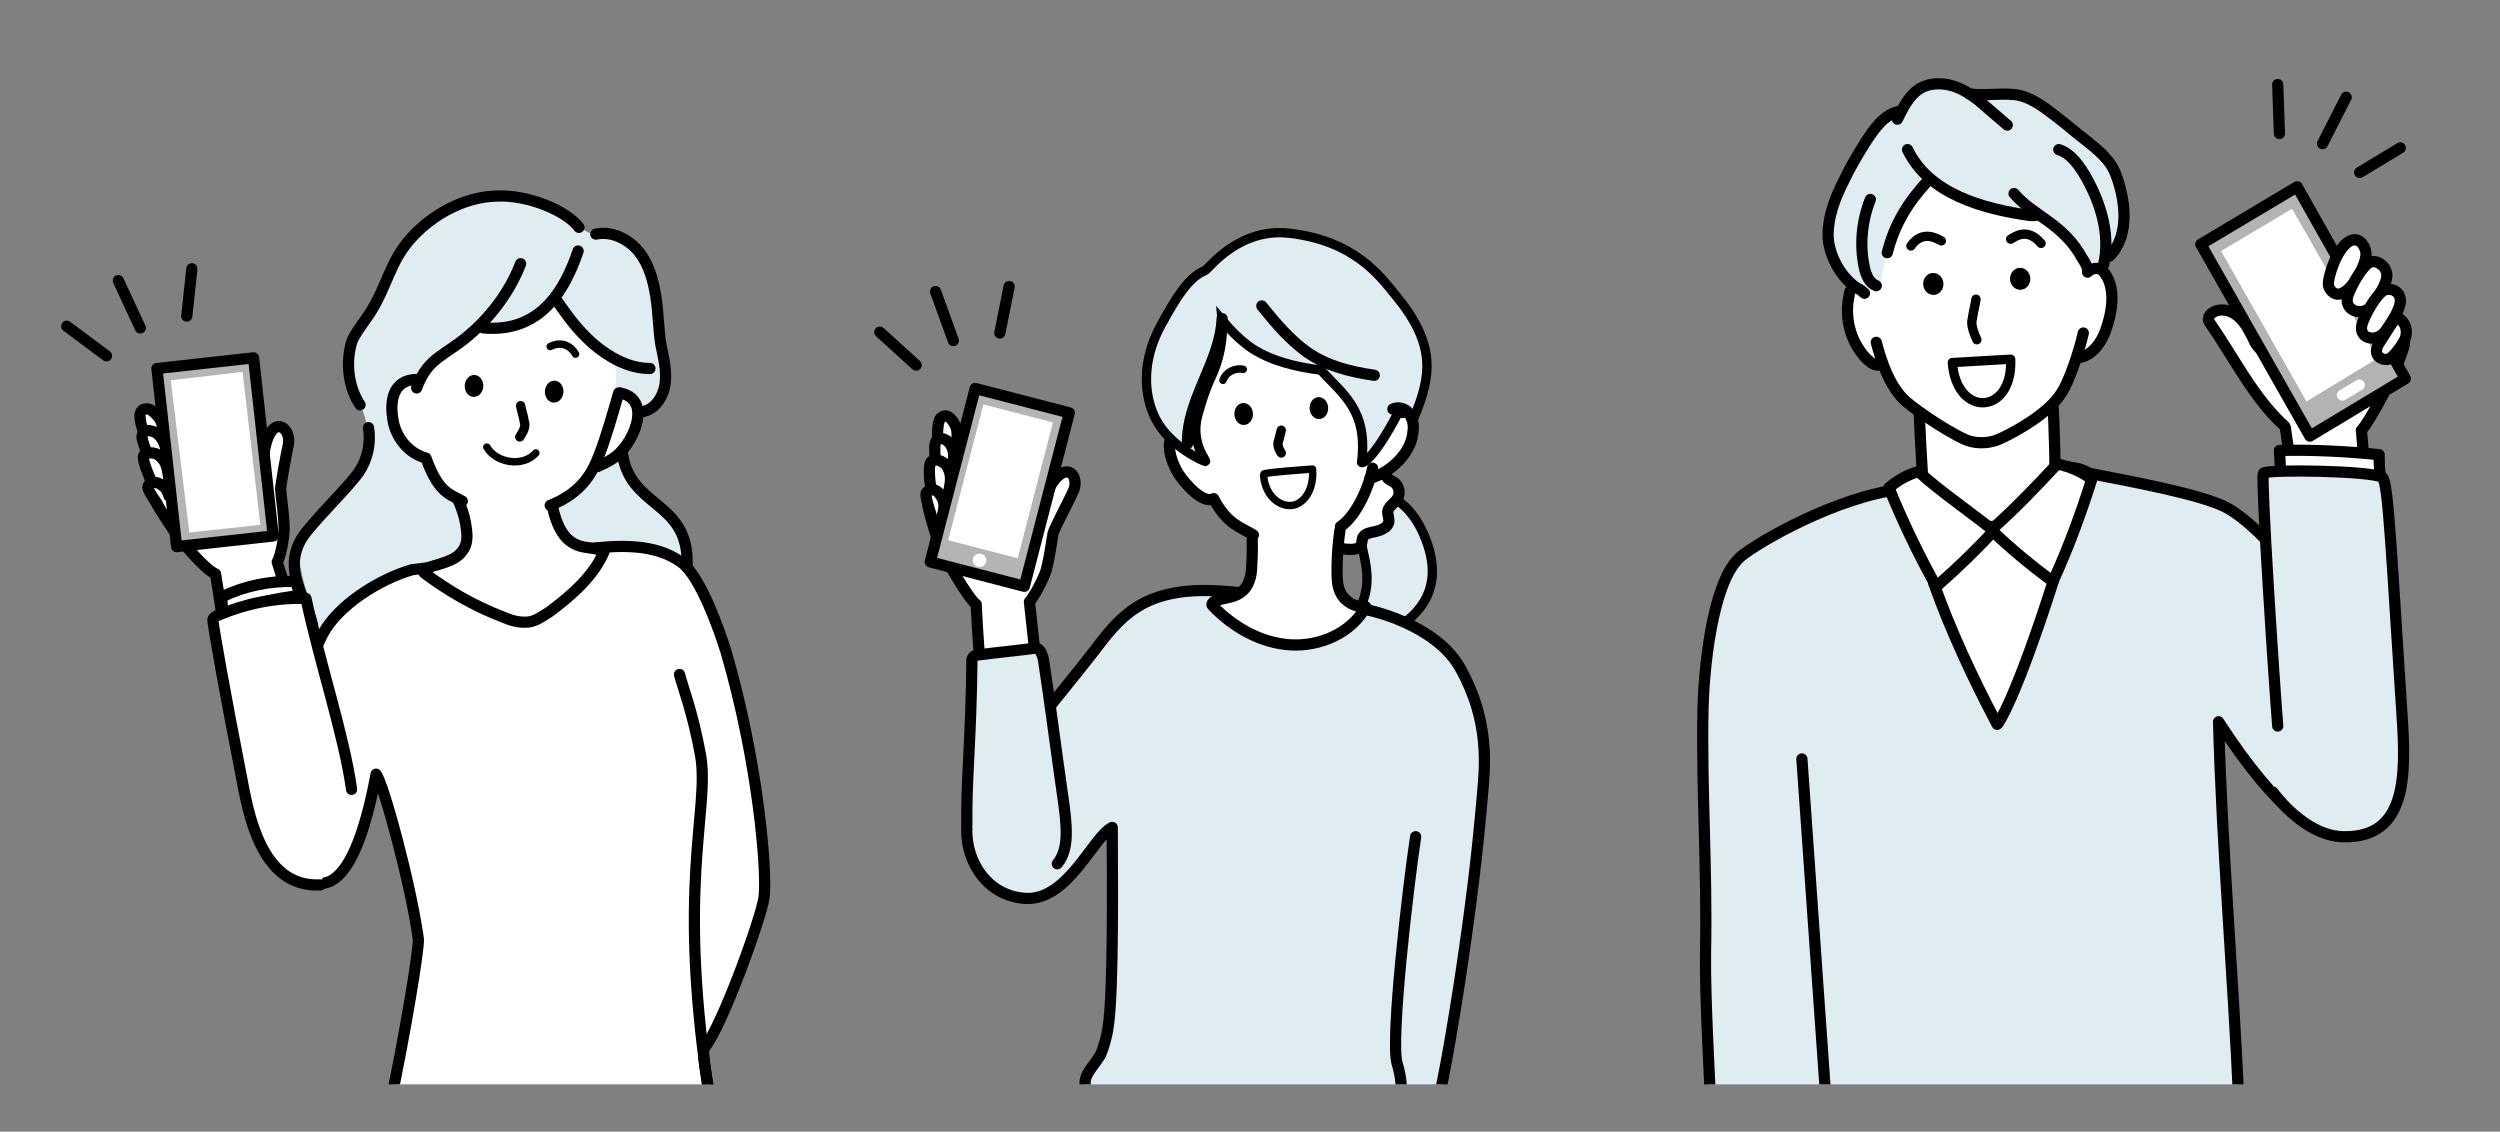 <?xml version="1.0" encoding="utf-8"?>
<!-- Generator: Adobe Illustrator 24.3.0, SVG Export Plug-In . SVG Version: 6.00 Build 0)  -->
<svg version="1.1" id="レイヤー_1" xmlns="http://www.w3.org/2000/svg" xmlns:xlink="http://www.w3.org/1999/xlink" x="0px"
	 y="0px" viewBox="0 0 295.8 133.9" style="enable-background:new 0 0 295.8 133.9;" xml:space="preserve">
<rect x="0" y="0" width="295.8" height="133.9" fill="#808080" stroke="none"/>
<style type="text/css">
	.st0{clip-path:url(#SVGID_2_);}
	.st1{fill:none;stroke:#000000;stroke-width:1.325;stroke-linecap:round;stroke-linejoin:round;stroke-miterlimit:10;}
	.st2{fill:#FFFFFF;stroke:#000000;stroke-width:1.325;stroke-linecap:round;stroke-linejoin:round;stroke-miterlimit:10;}
	.st3{fill:#DFECF2;stroke:#000000;stroke-width:1.104;stroke-miterlimit:10;}
	.st4{fill:#DFECF2;stroke:#000000;stroke-width:1.325;stroke-linecap:round;stroke-linejoin:round;stroke-miterlimit:10;}
	.st5{fill:#FFFFFF;}
	.st6{fill:none;stroke:#000000;stroke-width:0.883;stroke-linecap:round;stroke-linejoin:round;stroke-miterlimit:10;}
	.st7{fill:none;stroke:#000000;stroke-width:1.104;stroke-linecap:round;stroke-linejoin:round;stroke-miterlimit:10;}
	.st8{fill:none;stroke:#000000;stroke-width:0.876;stroke-linecap:round;stroke-linejoin:round;stroke-miterlimit:10;}
	.st9{display:none;}
	
		.st10{display:inline;fill:#FFFFFF;stroke:#000000;stroke-width:1.325;stroke-linecap:round;stroke-linejoin:round;stroke-miterlimit:10;}
	.st11{fill:#FFFFFF;stroke:#000000;stroke-width:1.325;stroke-linecap:round;stroke-linejoin:round;stroke-miterlimit:10;}
	.st12{fill:#B4B4B4;}
	.st13{fill:none;stroke:#000000;stroke-width:1.325;stroke-linecap:round;stroke-linejoin:round;stroke-miterlimit:10;}
	.st14{fill:#DFECF2;}
	
		.st15{display:none;fill:#FFFFFF;stroke:#000000;stroke-width:1.325;stroke-linecap:round;stroke-linejoin:round;stroke-miterlimit:10;}
	.st16{fill:#B3B3B3;}
</style>
<g>
	<defs>
		<rect id="SVGID_1_" x="-13.4" y="-6.5" width="325.4" height="134.8"/>
	</defs>
	<clipPath id="SVGID_2_">
		<use xlink:href="#SVGID_1_"  style="overflow:visible;"/>
	</clipPath>
	<g class="st0">
		<path class="st1" d="M147.2,100.1c-0.8,0-1.7-0.1-2.3-0.5c-0.4-0.2-0.7-0.5-1.1-0.6c-0.7-0.1-1.3,0.5-1.5,1.1s0,1.3,0.1,2
			c0.5,2.4,0.2,4.9-0.7,7.2c-0.1,0.2-0.2,0.4-0.1,0.7c0,0.1,0.1,0.3,0.2,0.4c1.1,1.5,3.5,1.9,5,0.9c1.6,0.7,3.1,1.5,4.8,1.9
			c1.3,0.3,3.1,0.5,4.3,0.5c0.8,0,7.2,0,9.2-1.8"/>
		<path class="st1" d="M158.3,103.2c-0.7-1.6-2-2.9-3.6-3.7c-0.1-0.1-0.3-0.1-0.4-0.1c-0.1,0-0.3,0.1-0.4,0.1"/>
		<path class="st2" d="M132.6,100.4c1.3,1.6,7.2,7.1,9.5,8c1.2-1.8,3-5.9,1.5-8.3"/>
		<path class="st3" d="M160.7,62.2c0.4,4.3,3.7,8.3-4,14.7c1.8,0,16-2.1,12.1-12.8c-0.5-1.4-1.2-2.7-2.2-3.8s-2.4-1.8-3.8-2
			c0,1,0,0.7-0.4,1.6C162,60.8,162,61.2,160.7,62.2z"/>
		<path class="st2" d="M157.1,61.8c-0.5,0.2-0.2,1.2,0.4,1.4c0.2,0.1,0.5,0.1,0.6,0.3c0.1,0.1,0,0.3,0,0.5c0,0.4,0.3,0.7,0.7,0.9
			c0.4,0.1,0.7,0.1,1.1,0.1c0.4,0,0.9-0.1,1.1-0.4c0.2-0.3,0.1-0.8,0.3-1.1c0.3-0.4,0.9-0.5,1.4-0.6c0.4-0.1,0.8-0.2,1.2-0.5
			s0.5-0.7,0.4-1.1c0-0.2-0.1-0.4-0.1-0.6c-0.1-0.7,0.8-1.1,1.2-1.8c0.3-0.6,0.1-1.4-0.4-1.8c-0.3-0.2-0.6-0.3-0.8-0.5
			c-0.3-0.4-0.2-1-0.5-1.4c-0.4-0.6-1.3-0.6-1.9-0.2c-0.6,0.4-1,1-1.2,1.7C159.7,59.2,159.5,61,157.1,61.8z"/>
		<g>
			<path class="st4" d="M169.6,131.8c0.4-0.1,1.5-5.3,3.1-15.6c1.4-9.3,2.1-15.2,2.7-22.1c0.3-3.4,0.9-8.7-2.6-15
				c-2.8-5.1-10.6-7.1-12.7-7.2c-5.3-0.3-11.1-1.8-16.4-2c-8.7-0.4-11.4,3.4-14.3,7.2c-4.2,5.4-7.7,9.2-11.2,15
				c-0.7,1.1-3,2.6-3.4,3.8c-1.4,3.8,0.8,10,6.5,10.4c5.1,0.3,8-7.3,10.3-8.4c0,4.3,0.2,19.5-0.5,23.7c-0.1,0.8-0.5,2.3-0.8,3
				c-0.6,1.3-2.1,2.4-1.9,3.8c0.1,1.1,1.3,2.2,0.8,3.2"/>
			<path class="st1" d="M167.5,99c-0.9,5.9-3,24-2.2,26.8c1.1,3.7,0.1,4.9-0.5,5.5"/>
		</g>
		<path class="st2" d="M158.8,61.2c-0.4,2.1-0.6,4.2-0.6,6.3c0,0.9,0,1.8,0.4,2.6c0.5,1.1,1.8,1.8,3,1.7c-1.7,3.1-5.4,4.7-8.9,4.5
			c-3.5-0.2-6.8-2.1-9.2-4.6c-0.1-0.1-0.1-0.1-0.1-0.2c0-0.1,0.1-0.2,0.2-0.3c1-0.5,2.3-0.4,3.2-1.1c1-0.7,1.3-2,1.3-3.2
			c0.1-1.2,0.1-3.1,0-4.3C151.8,62.5,158.8,56.4,158.8,61.2z"/>
		<path class="st5" d="M154.7,43.3c2.4,0.6,5.1,2.7,6.3,4.9c0.7,1.3,5.8-2.4,6.2,2.5c0.2,1.6-2.5,5.2-4.9,5.7
			c-0.5,0.1-0.7,3.2-2.5,4.6c-0.4,0.3-2.3,1.6-5.1,4.5c-0.4-0.2-2.7-0.2-3.1-0.4c-2.6-1.2-6.5-3.1-8.1-6c-1.1,0.4-4.2-0.7-5.1-6.1
			c-0.1-0.5,2-0.6,2-1.1c0.2-2.2,0.8-4.5,1.6-6.6c1.4-2.1,2.2-4.4,2.3-6.9c0.9,0.6,1.8,1.2,2.7,1.8c2.3,1.5,4.8,3.1,7.5,3.4
			C154.8,43.5,155.1,43.4,154.7,43.3z"/>
		<path class="st6" d="M144.7,45c0.4-1.1,1.6-1.5,2.4-1.3"/>
		<path class="st7" d="M151.6,50.9c-0.1,0.4-0.2,0.8-0.3,1.2c0,0.1-0.1,0.2-0.1,0.4c0,0.4,0.2,0.8,0.4,1.1"/>
		<path class="st8" d="M155.3,55.5c0,0-5.8,0.4-5.8,0.6c0.1,2.4,1.8,3.9,3.4,3.7C154.3,59.6,155.5,57.9,155.3,55.5z"/>
		<ellipse transform="matrix(0.999 -3.655666e-02 3.655666e-02 0.999 -1.66 5.739)" cx="156.1" cy="48.3" rx="1.1" ry="1.3"/>
		<ellipse transform="matrix(0.999 -3.655666e-02 3.655666e-02 0.999 -1.695 5.414)" cx="147.2" cy="49" rx="1.1" ry="1.3"/>
		<path class="st1" d="M158.6,62.3c2-1.3,3.5-5.1,3.8-6.9"/>
		<path class="st1" d="M148.3,63.3c-1.4-0.9-3.1-1.2-4.7-4.3c-1.3,0.7-3.5-1.9-4.2-3c-1.3-2.2-1.6-4.8,0.4-5.1"/>
		<path class="st3" d="M144.6,37.9c1,1.2,2.2,2.4,3.5,3.3c2.3,1.5,5.1,2.2,8.2,2.6c2.5,2.8,5.6,4.7,4.8,10.9c0,0.2,1.3-0.1,4.3-5.8
			c1,0.1,1.3-0.3,2,0.3c1.9-4.7,2.6-8.4-2.3-14.3c-1.8-2.2-4.8-6.4-12.5-7.3c-6-0.7-9.5,4.1-10,4.4c-2,0.8-3.5,3.3-5.3,6.6
			c-2.2,4.1-2,8.1-0.6,10.9c1.7,3.4,5.8,5.1,5.9,5.1c0.4,0.1-1.8-2-0.9-5.4c0.5-1.8,0.9-3.1,1.7-4.8
			C144.2,42.7,144.8,40.1,144.6,37.9z"/>
		<path class="st1" d="M164.8,48.4c0.6-0.3,1.5-0.1,1.9,0.5s0.6,1.3,0.5,2c-0.1,2.6-2.6,5-5.1,5.7"/>
		<path class="st1" d="M149.3,36.2c1.6,2,3.3,4,5.4,5.5c2.3,1.6,5.1,2.3,7.9,2.7"/>
		<path class="st1" d="M144.6,37.7c-0.2,5.1-4.2,9.6-4.1,14.8"/>
		<g class="st9">
			<path class="st10" d="M123.7,57.5c-0.3,1.2-1.6,4.3-2.1,5.1c-0.6,1-1.6,2.6-2.5,3.6c-0.2,38.6-0.9,9.2-1.8,26.2
				c-0.3,6.5-5,8.2-7.3,2.9c-2-4.7,2.3-22.1,3.2-28.9c0.3-2.6,0.6-4.1,1.1-6.5c0.6-2.9,1.1-5.8,1.5-8.7c0.1-0.4,0.4-0.8,0.8-1
				c0.4-0.2,0.8-0.3,1.2-0.4c0.9-0.2,1.8-0.4,2.6,0.1c0.4,0.2,1,0.1,1.5,0.1c0.7,0,1.3,0.4,1.9,0.8c0.7,0.4,1.4,0.9,1.8,1.7
				c0.2,0.4,0.7,0.6,1,0.9c0.6,0.7,0.3,1.7-0.1,2.5c-0.5,0.9-1.1,1.8-2.1,2C124,57.7,123.7,57.6,123.7,57.5
				C123.6,57.3,123.9,56.3,123.7,57.5z"/>
			<path class="st10" d="M123.7,57.1c0.3-0.7,0.5-1.5,0.7-2.2"/>
			<path class="st10" d="M120.5,49.8c-0.7,0.5-1.3,1.1-2,1.7c0,0,0,0,0,0.1c0,0,0.1,0,0,0"/>
			<path class="st10" d="M123.2,50.4c-0.8,0.5-1.5,1.2-2.2,1.9"/>
			<path class="st10" d="M124.7,51.6c-0.7,0.4-1.4,0.9-2,1.4"/>
		</g>
		<g>
			<g>
				<path class="st11" d="M124.9,94.9c-0.8-7.6-1.7-10.1-3.1-23.7c0.4-0.4,1.2-1.8,1.8-3.2c0.5-1.2,0.9-4.5,1-4.9
					c0.1-0.5,2.2-4.5,2.3-4.8c1.1-2-1-4.5-3.2,0.3c-0.2,0.4-13.9,0.7-13.9,0.7c-0.4-0.2,1.2,4.9,1.3,5.1c0.1,0.6,3.4,6.4,4.4,7.1
					c0.3,6.6,1.1,13.6,1.3,20.2c0.1,2.5-2.2,4.9,3,4.8C124.9,96.3,125.2,97.5,124.9,94.9z"/>
			</g>
			<path class="st11" d="M111.4,54.3c-0.3-1.3-0.6-2.6-0.4-3.9c0-0.3,0.1-0.5,0.2-0.8c0.1-0.2,0.4-0.4,0.7-0.4
				c0.4,0.1,0.8,0.4,1.2,1.3c0.3,0.8,0.2,2.6-0.8,3.4C112,54,111.6,54.2,111.4,54.3z"/>
			<path class="st11" d="M110.9,56.3c-0.2-1.1-0.3-2.3-0.3-3.4c0-0.3,0.1-0.7,0.3-0.9c0.3-0.2,0.7-0.1,0.9,0c0.6,0.3,0.9,0.9,1,1.5
				c0.1,0.6,0,1.3-0.3,1.9c-0.1,0.3-0.3,0.6-0.6,0.8S111.2,56.4,110.9,56.3z"/>
			<path class="st11" d="M110.1,57.5c-0.1-0.8-0.3-2.5,0.1-2.9c0.1-0.1,0.4-0.2,0.6-0.2c0.8,0.2,1.2,0.5,1.5,1.3
				c0.3,0.7,0.1,1.9,0,2.6c0,0.2-0.1,1.1-0.3,1c-0.5,0-1.2-1-1.5-1.3C110.2,57.8,110.2,57.6,110.1,57.5z"/>
			<path class="st11" d="M111.6,65.2c-0.7-1.6-1.3-3.6-1.5-4.5c-0.1-0.3-0.7-2.1-0.5-2.4c0.2-0.3,0.7-0.4,1-0.3
				c0.4,0.1,0.6,0.5,0.8,0.8c0.3,0.5,0.3,0.9,0.3,1.3"/>
		</g>
		
			<rect x="112.5" y="47.1" transform="matrix(0.968 0.251 -0.251 0.968 18.31 -27.866)" class="st12" width="11.5" height="21.2"/>
		
			<rect x="112.5" y="47.1" transform="matrix(0.968 0.251 -0.251 0.968 18.31 -27.866)" class="st13" width="11.5" height="21.2"/>
		
			<rect x="114.1" y="48.7" transform="matrix(0.968 0.251 -0.251 0.968 18.132 -27.929)" class="st5" width="8.5" height="16.6"/>
		<circle class="st5" cx="115.9" cy="66.3" r="0.8"/>
		<path class="st4" d="M114.4,97.6c-0.1-5,0.5-10,0.6-19.5c0-0.3,0.3-0.6,0.7-0.6c2.2-0.3,4.5-0.5,6.7-0.8c0.7-0.1,1,0.9,1.1,1.6
			c0.7,4.5,1.5,10.8,2.2,15.6c0.6,4,0.8,6.6-0.6,8.3"/>
	</g>
	<g class="st0">
		<line class="st13" x1="104.1" y1="39.3" x2="108.4" y2="43.2"/>
		<path class="st13" d="M110.7,34.5l2.1,5.8L110.7,34.5z"/>
		<line class="st13" x1="119.4" y1="33.9" x2="118.3" y2="39.4"/>
	</g>
	<g class="st0">
		<path class="st14" d="M78.5,42.5c-0.2-1.8-0.3-3.6-0.5-5.4c-0.2-2.5-0.7-5.2-2.4-7c-3.6-3.8-4.6-1.2-6.9-3.2
			c-3.6-3.1-13.4-6.9-21.1,2.3l-5.3,9.9c-0.5,0.9-1.3,2.9-1.4,4c-0.3,2.9,2.1,3.1,2.9,9.3c0,0.2-0.6,2.9-3.5,5.5
			c-1.8,1.6-4.5,4.5-5,6.9c-0.3,1.5,2.3,10.4,2.6,10.2c3.3-2.1,6.4-6.8,10.2-7.7c1.4-0.3,2.9-0.5,4.3-1c1.4-0.6,2.6-1.7,2.8-3.1
			c0.2-1.3-0.5-2.4-1.2-3.4c0-0.1,0-0.2,0.1-0.3c0.1-0.4-2.3-4.2-2.7-4.6c-1.1-1.2-1.2-3.1-1-4.7c0.1-1.7,0.3-3.4-0.6-4.9
			c0,0,0,0,0-0.1c0,0.1,0.1,0.3-0.1,0.2c-2.4-1.4,6.8-5.3,7.3-6.2c1,0.6,5.1-0.2,8.5-3.9c2,2.7,3.7,4.3,5.8,6.7
			c1.1,1.2,1.2,4.1,1.2,5.7c1.2,0.1,3.1,0.2,3.3,1.5C78.5,48.7,78.8,45.3,78.5,42.5z"/>
		<path class="st14" d="M71.6,50.3c-2.3,3.1-6.9,7.3-6.2,10.5c2.8,12,15.8,6.7,15.8,4.8c-0.1-2.7-2.3-4.3-4.7-6.9
			C74.5,56.7,72.8,53.5,71.6,50.3z"/>
		<path class="st2" d="M46.1,131c1.9-9,3.5-18.8,3.4-19.9c-0.9-6.5-4.1-18.3-5-19.5c-2.8,15.1-6.8,12.9-7.8,12.7
			c-4-1-2.3-22.2,1.5-29.3c1.8-3.4,6.7-6.5,10.6-7.6c6.7-0.8,13.5-1.6,20.2-2.4c4-0.5,8.5-0.8,11.7,1.6c2.2,1.7,4.4,7.9,5.2,10.5
			c3.8,13,4.9,26.1,4.5,29.1c-0.3,2.3-4.9,15.1-7,17.7c-0.6,0.8,0.9,6.1,0.6,7.1"/>
		<path class="st2" d="M80.4,79.8c0.4,1.6,1.5,4.2,2.5,9.6c1.1,6.6-3,15.3,1.2,41.4"/>
		<path class="st2" d="M53.1,57.2c1.1,1.7,1.9,3.5,2.1,5.5c0.1,0.8,0.1,1.8-0.5,2.5c-0.9,1.3-2.9,1.5-4.4,2.1
			c-0.1,0.1-0.3,0.1-0.2,0.3c0,0.1,0.1,0.1,0.1,0.2c2.8,2.1,5.9,3.9,9.3,5.2c0.9,0.4,1.9,0.7,3,0.6c0.9-0.1,1.7-0.7,2.5-1.2
			c2.7-2,5.3-4.3,6.5-7.2c-1-0.4-2.2-0.3-3.2-0.7c-1.8-0.7-2.5-2.7-2.9-4.4c-0.3-1.5-0.7-2.9-1-4.4c-1.3,0.5-2.7,0.6-4.1,0.7
			C58,56.4,55.7,56.6,53.1,57.2z"/>
		<path class="st5" d="M50.7,54.3c1.3,6,9.3,6.9,10.1,6.7c3.8-0.9,7.1-1.9,9.1-4.9c3.1-0.9,5.9-4.3,6.2-7c0.1-1.2-1.5-3.3-3.4-2.4
			c0.2-1.6,0.4-3.2-0.3-4.2c-0.7-1-4.2-4.6-6.8-7.4c-0.2-0.2-5.3,5.3-8.6,3.2c-0.2-0.1-5.6,2.9-7.8,6.6c-0.2,0.4-4.5,0.5-2.3,5.4
			C49,55.5,50.6,53.8,50.7,54.3z"/>
		<path class="st1" d="M43.6,50.6c0.3,1.8-0.1,3.7-1.1,5.2c-1.2,1.8-5.7,6.1-6.8,7.9c-2.9,4.8,2.4,8.8,1.2,12.4
			c-0.4,1.1,1,0-1.1-0.7"/>
		<path class="st1" d="M73.6,53.3c0.7,6.9,7.9,5.8,7.7,13.5"/>
		<path class="st1" d="M65.1,59.8c4-1.6,5.1-4.2,5.8-6c0.8-2,1.7-5.2,2.3-7.3"/>
		<path class="st1" d="M68.4,29.7c-1.5,4.4-4.3,9.7-11.2,9.1"/>
		<path class="st1" d="M61.6,31.2c-1.5,3.9-4.3,7.2-7.3,9.4c-2.5,1.8-3.9,2.3-5,5.3"/>
		<path class="st1" d="M65.9,35.6c1.4,2,2.4,3.4,4.3,5.1c1.9,1.6,4.2,2.9,6.7,2.9"/>
		<path class="st1" d="M73.4,46.5c2.4,0.5,2.5,2.7,1.4,5c-0.9,1.7-1.7,2.7-4.1,3.7"/>
		<path class="st1" d="M70.5,27.7c1.9-0.4,3.9,0.6,5.1,2.1c1.2,1.5,1.7,3.4,2,5.3c0.3,1.9,0.3,3.8,0.6,5.7c0.3,1.5,0.7,3,0.5,4.6
			c-0.2,1.5-1.2,3.1-2.7,3.3"/>
		<path class="st1" d="M68.5,26.9c-1.5-2-6.1-3.9-9.8-3.7c-3.7,0.1-7.4,2.1-9.9,4.8c-2.7,2.9-2.9,5.7-5,9c-0.5,0.8-2,2.7-2.2,3.5
			c-0.7,2.4-0.4,5.3,1,7.4"/>
		<path class="st1" d="M49.2,44.9c-2.7,0.1-3.1,2.5-2.7,4.8c0.3,1.9,1.7,3.9,3.9,4.5c1.5,4.1,2.7,4.2,4.3,5.1"/>
		<path class="st6" d="M68.1,41.9c-0.5-0.9-1.6-1.6-3-0.9"/>
		<path class="st7" d="M61.6,48c0.1,0.6,0.3,1.1,0.4,1.7c0,0.2,0.1,0.3,0.1,0.5c0,0.6-0.3,1-0.6,1.5"/>
		<path class="st6" d="M57.6,52.9c1.1,1.9,4.3,2.4,5.8,0.7"/>
		<ellipse transform="matrix(6.056289e-02 -0.998 0.998 6.056289e-02 7.178 98.891)" cx="56.1" cy="45.6" rx="1.3" ry="1.1"/>
		<ellipse transform="matrix(6.056289e-02 -0.998 0.998 6.056289e-02 15.389 109.002)" cx="65.6" cy="46.3" rx="1.3" ry="1.1"/>
		<path class="st15" d="M85.5,78.4c0-0.6-0.1-1.2-0.1-1.7c-2.9-0.8-5.9-0.8-8.9-0.2c-0.3,0.7-0.3,1.3-0.2,2.1
			C79.4,78.2,82.5,77.9,85.5,78.4z"/>
		<path class="st15" d="M84,107.9c3.7-5.4,2-17,2.2-29.1c-3.4-0.9-7.1-1.1-10.6-0.4c-0.3,0-0.5,0.1-0.7,0.3
			c-0.2,0.2-0.4,10.5-1.3,19.3c-0.4,3.5-1.5,11.5,5.6,12.4C80.4,110.5,82.3,110.3,84,107.9z"/>
		<g>
			<g>
				<path class="st11" d="M32.8,66.5c0.3-0.5,0.7-2.1,0.8-3.6c0.1-1.3-0.4-4.6-0.4-5c0-0.5,0.8-4.9,0.9-5.2c0.5-2.2-2.2-4.1-2.9,1.2
					c-0.1,0.5-13.1,4.6-13.1,4.6c-0.5-0.1,2.5,4.3,2.6,4.5c0.3,0.5,3.6,4.5,4.8,4.9c1.6,9.5,4.2,33.9,10.3,32
					C40.7,98.4,37,79.3,32.8,66.5z"/>
			</g>
			<path class="st11" d="M18.1,53.3c-0.6-1.2-1.3-2.3-1.5-3.6c0-0.3-0.1-0.5,0-0.8s0.3-0.5,0.6-0.5c0.4-0.1,0.8,0.1,1.5,0.9
				c0.6,0.6,0.9,2.5,0.2,3.4C18.6,52.9,18.3,53.1,18.1,53.3z"/>
			<path class="st11" d="M18.2,55.4c-0.5-1-1-2.1-1.3-3.2c-0.1-0.3-0.2-0.7,0.1-1c0.2-0.3,0.6-0.3,0.9-0.2c0.6,0.1,1.1,0.6,1.4,1.2
				c0.3,0.6,0.4,1.2,0.3,1.9c0,0.4-0.1,0.7-0.4,1C19,55.3,18.6,55.4,18.2,55.4z"/>
			<path class="st11" d="M17.8,56.7c-0.3-0.7-1-2.3-0.8-2.8c0.1-0.1,0.4-0.3,0.5-0.3c0.9-0.1,1.3,0.2,1.8,0.8
				c0.5,0.6,0.6,1.7,0.7,2.5c0,0.2,0.2,1,0,1.1c-0.5,0.1-1.4-0.6-1.8-0.9C18,57,17.9,56.8,17.8,56.7z"/>
			<path class="st11" d="M21.4,63.7c-1.1-1.3-2.3-3.1-2.7-3.9c-0.1-0.3-1.3-1.8-1.2-2.2c0.1-0.4,0.5-0.6,0.9-0.5
				c0.4,0,0.7,0.3,1,0.5c0.4,0.4,0.5,0.8,0.6,1.1"/>
		</g>
		
			<rect x="19.7" y="42.9" transform="matrix(0.994 -0.11 0.11 0.994 -5.733 3.128)" class="st12" width="11.5" height="21.2"/>
		
			<rect x="19.7" y="42.9" transform="matrix(0.994 -0.11 0.11 0.994 -5.733 3.128)" class="st13" width="11.5" height="21.2"/>
		<polygon class="st5" points="22.4,63 20.2,45 28.7,44 30.8,62.1 		"/>
		<path class="st2" d="M35.5,70.5c-0.2-0.6-0.3-1.1-0.5-1.7c-3-0.1-6,0.5-8.7,1.8c-0.1,0.8,0,1.3,0.2,2.1
			C29.4,71.7,32.4,70.7,35.5,70.5z"/>
		<path class="st2" d="M41.6,93.4c-0.9-6.4-3.7-14.7-5.4-22.6c-3.6-0.1-7.1,0.6-10.4,2c-0.2,0.1-0.5,0.2-0.6,0.5
			c-0.1,0.3,1.6,9.6,3.4,18.8c0.7,3.5,2.1,13,9.3,12.6"/>
	</g>
	<g class="st0">
		<line class="st13" x1="7.9" y1="38.6" x2="12.6" y2="42.1"/>
		<path class="st13" d="M14,33.2l2.6,5.6L14,33.2z"/>
		<line class="st13" x1="22.7" y1="31.8" x2="22.1" y2="37.4"/>
	</g>
	<g class="st0">
		<path class="st4" d="M202.4,130.9c0-1.5-0.7-12.7-0.6-18.3c0.2-10-0.5-19.3-0.3-28.8c0.1-4.3,1-14.5,4.2-17.7
			c1.1-1.2,10-6.6,17.8-8c4.9-0.9,10.2-2.2,15.2-2.5c3.1-0.2,6.5-0.9,8.5,0.4c4.5,0.9,13.6,2.5,16.5,4.2c2.2,1.3,4.7,3.8,6.2,5.8
			c3.8,5.1,14.7,20.4,11.8,28.4c-0.6,1.6-5,12.9-19.2-9c0.4,14.9,1.7,29.4,2.4,45.1"/>
		<path class="st2" d="M227,46.3c0,2,0.5,11.1,0.6,11.5c0.1,0.4,3.5,1.4,8.4,5.8c0.2,0.2-2.8,1,6.4-4.7c0.6-0.4,1.1,0.5,0.4-13.7
			c-2.4,1.2-3.7,3.2-6.4,3.5C233.8,49,229.7,47.4,227,46.3z"/>
		<path class="st2" d="M228.8,69c2,5.6,4.5,11,7.5,16.7c0.1,0.1,2.3-3.3,6.7-17.1c-0.8-1.9-2.1-3.6-3.8-4.9c-1.2-1-2.8-1.7-4.3-1.3
			c-0.8,0.2-1.5,0.7-2.1,1.2C231.2,65,229.6,66.7,228.8,69z"/>
		<path class="st2" d="M243.4,54.9c1.5,0.3,2.9,0.9,4.1,1.8c-1.3,4.1-2.8,8.2-4.6,12.1c-2.6-1.9-5-3.9-7.3-6.1
			C238.4,60.2,241.1,57.4,243.4,54.9z"/>
		<path class="st2" d="M227,55.8c-1.4,0.4-2.4,1-3.5,1.9c1.6,4,3.5,7.9,5.6,11.7c2.4-2.1,4.7-4.3,6.8-6.6
			C232.9,60.4,229.5,58.1,227,55.8z"/>
		<path class="st5" d="M262.1,38.3c-0.2-0.4-0.4-0.9-0.1-1.3c0.2-0.2,0.5-0.3,0.8-0.3c0.9,0.1,5.4,3.1,6,2.4
			c8.5-9.7,17.2-0.6,14.6,3.8c-0.8,2.6-3.4,6.8-4.5,9.6c-0.4,6.4-5.5,18.1-8.4-2.5c0,0,0.1,0,0.2-0.1c-0.1,0-0.1-0.1-0.2-0.1
			C266.7,47,264.3,42.6,262.1,38.3z"/>
		<line class="st1" x1="216.1" y1="130.9" x2="213.2" y2="89.8"/>
		<path class="st13" d="M270.3,50.4c-3.6-3.2-6.1-8.3-8.9-12.3c-0.7-1.1,2.3-2.8,4.4,0.5c0.4,0.7,0.7,1.2,1,1.9
			c0.8,1.5,3.4,2.5,4.9,3.1"/>
		<path class="st13" d="M280.3,64.5c0.2-0.8-0.3-6.9-0.9-13.6c0.7-0.6,4.3-6.9,5.1-10.2"/>
		<polygon class="st16" points="273.3,51.6 260.4,28.9 271.8,22.1 284.6,44.8 		"/>
		<polygon class="st13" points="273.3,51.6 260.4,28.9 271.8,22.1 284.6,44.8 		"/>
		<polygon class="st5" points="272.9,47.5 262.8,29.7 271.2,24.7 281.3,42.4 		"/>
		<path class="st5" d="M279.7,45.2L279.7,45.2c-0.2-0.3-0.6-0.4-0.9-0.2l-2,1.2c-0.3,0.2-0.4,0.6-0.2,0.9l0,0
			c0.2,0.3,0.6,0.4,0.9,0.2l2-1.2C279.8,45.9,279.9,45.5,279.7,45.2z"/>
		<path class="st13" d="M271.9,71.7c-0.5-6.3,0.3-9-1.5-21.1"/>
		<path class="st11" d="M278.4,28.4c-1.4,0.2-2.7,3.3-2.9,5c-0.1,0.6,0.4,1.3,1,1.4c1.7,0.2,3.8-4,3.4-5.1
			C279.8,29.1,279.2,28.2,278.4,28.4z"/>
		<path class="st11" d="M280.5,31c-0.7,0.2-1.9,2-2.6,3.7c-0.9,2.1,1.7,2.9,2.8,1.4c2.1-3,1.8-3.7,1.5-4.3
			C281.8,31.2,281.1,30.8,280.5,31z"/>
		<path class="st11" d="M282.2,34.3c-0.7,0.2-1.9,2-2.6,3.7c-0.9,2.1,1.6,2.7,2.7,1.1c2.1-3,1.8-3.7,1.5-4.3
			C283.4,34.3,282.8,34.1,282.2,34.3z"/>
		<path class="st11" d="M283.6,37.5c-0.7,0.8-1.3,1.9-1.9,2.8c-1.4,1.9,0.4,2.4,0.9,2.2c0.6-0.2,1.8-1.9,2-2.5
			C284.8,39.5,284.9,38.2,283.6,37.5z"/>
		<path class="st2" d="M281.5,53.8c-3.9-0.4-7.9-0.6-11.8-0.5c0.1,1.2,0.1,2.4,0.2,3.5c3.9,0.2,7.9,0.3,11.9,0.2
			C281.5,55.9,281.5,54.7,281.5,53.8z"/>
		<path class="st4" d="M268.9,93.7c1.3,1.7,4.5,5.2,8.3,5.3c7.6,0.2,7.5-7.2,7-14.5c-1.2-18-1.6-27.4-2.3-28c-1-0.8-13.9-1-14.1-0.5
			c-0.3,0.6,1.2,23.6,1.7,29.9"/>
		<g>
			<path class="st5" d="M246.2,41.8c-0.3,2.1-0.5,2.3-1.7,4c-0.7,0.9-1.5,1.7-2.4,2.4c-0.9,0.8-1.8,1.5-2.7,2.3
				c-0.8,0.7-1.5,1.3-2.5,1.7c-0.9,0.4-2,0.5-2.9,0.1c-1.2-0.5-2.4-1.1-3.5-1.7c-1.6-0.9-3.2-1.7-4.6-2.9c-1.4-1.2-2.6-2.6-3.2-4.3
				c-1.1-0.2-1.9-0.9-2.5-1.7c-0.6-0.8-0.9-1.8-1.1-2.7c-0.2-0.7-0.4-1.5-0.4-2.3c0-0.8,0.2-1.6,0.6-2.3c0.7-1,0.9-2.2,1.1-3.4
				c0.7-3.7,2.2-7.3,4.2-10.4c1-1.5,2.2-3,3.9-3.4c1.2-0.3,2.5,0.1,3.8,0.4c2.1,0.6,4.2,1.2,6.1,2.2c2.2,1.1,4.1,2.6,6,4.1
				c0.9,0.7,1.8,1.5,2.5,2.4c0.5,0.7,0.2,3.6,1.4,4.8c1.6,1.5,1.7,2.6,1.4,4.8S247.9,41.5,246.2,41.8z"/>
			<path class="st14" d="M234.5,11.4c1.3-0.4,2.7-0.7,4-0.4c0.8,0.2,1.5,0.6,2.1,1c2.3,1.3,4.4,2.9,6.5,4.5c0.8,0.6,1.5,1.3,2.1,2.2
				c0.8,1.2,2.1,3.8,2.3,5.1c0.5,3.5-2.4,6.6-2.5,7.5c-0.5-0.1-1.9,0.3-2.2,0.6c-0.9-2.9-2.8-6-5.8-6.6c-5,0.1-9-1.3-12.8-4.4
				c-2.4,3.3-5,7.5-5.6,12.2c-0.1,0.6-1.3,1.5-1.5,1.3c-1.5-1.1-3.4-1.3-4.4-4.6c-2-6.3,5.7-15.7,6.3-16c0.5-0.3,1.1-0.5,1.7-0.1
				c0.6-3.9,4.9-4.5,7.1-3.5C232.7,10.8,233.5,11.7,234.5,11.4z"/>
			<path class="st1" d="M220.6,34.7c-0.4-0.4-1.1-0.9-1.5-0.5c-0.2,0.2-0.3,0.4-0.3,0.7c-0.6,2.6,0.1,5.4,1.9,7.4
				c0.4,0.4,0.9,0.9,1.5,0.9"/>
			<path class="st1" d="M247,32.2c0.4-0.4,1.1-0.6,1.6-0.3c0.3,0.2,2.4,2.1,0.5,7.3c-0.9,2.4-2.5,3.1-3.1,3.1"/>
			<path class="st1" d="M222,40.5c0.6,2.3,1.5,4.9,3.1,6.6c0.8,0.9,4.8,3.7,7.4,4.9c0.9,0.4,2.6,0.7,4.4-0.2c1.9-0.9,5.6-3,7-5.3
				c0.9-1.3,2.1-4.9,2.6-7.1"/>
			<path class="st1" d="M225.7,17.7c2.5,5.2,8.8,7,14.5,7.8c0.2,0,0.4,0,0.6,0"/>
			<path class="st1" d="M238.3,22.9c2.3,2.7,5.8,3.5,8.1,7.7c0.2,0.3,0.5,0.8,0.6,1.2"/>
			<path class="st1" d="M224.5,14.1c0.7-1.4,1.4-2.9,2.8-3.7c1.3-0.7,3-0.6,4.4,0c1.4,0.6,2.6,1.6,3.7,2.6c0.7,0.6,1.4,1.2,2.1,1.8"
				/>
			<path class="st1" d="M243.6,17.7c1.5,0.5,2.5,2,3.3,3.4c1.7,3.1,2.8,6.7,2,10.2"/>
			<path class="st1" d="M224.6,13.2c-1.7,0.4-2.8,2-3.8,3.5c-1,1.6-1.9,3.1-2.7,4.8c-1,2-1.8,4.1-1.8,6.3c0,2.2,1.4,4.9,3.3,6.2"/>
			<path class="st1" d="M233,11.1c1.8,0.3,4.2-0.2,6,0.2c1.6,0.4,3,1.5,4.3,2.5c1.2,0.9,2.3,1.9,3.5,2.8c1.5,1.2,3,2.4,3.6,4.2
				c0.9,2.4,1.8,6.9-0.8,9.5"/>
			<path class="st1" d="M228.1,21.4c-2.3,2.5-3.9,5-4.8,8.5"/>
			<path class="st1" d="M221.3,23.6c-1,2.5-1.3,5.4-0.7,8.1c0.2,0.9,0.6,1.8,1.4,2.1"/>
			<path class="st7" d="M226.1,29.1c1.4-2,3.2-0.8,3.6-0.6"/>
			<path class="st7" d="M241.5,28.8c-1.7-2-3.2-0.7-3.6-0.5"/>
			<path class="st7" d="M233.8,35.4c-0.1,0.7-0.3,1.4-0.4,2.1c0,0.2-0.1,0.4-0.1,0.6c0,0.7,0.3,1.4,0.6,2.1"/>
			<path class="st7" d="M237.9,42.5c0.3,6.6-6.4,7-6.9,0.4C232.4,42.8,236.5,42.6,237.9,42.5z"/>
			<ellipse transform="matrix(0.999 -3.749928e-02 3.749928e-02 0.999 -1.07 8.988)" cx="239.1" cy="33" rx="1.2" ry="1.3"/>
			
				<ellipse transform="matrix(0.997 -7.456163e-02 7.456163e-02 0.997 -1.87 17.156)" cx="228.8" cy="33.6" rx="1.2" ry="1.3"/>
		</g>
	</g>
	<g class="st0">
		<line class="st13" x1="269.5" y1="10" x2="269.7" y2="15.8"/>
		<path class="st13" d="M277.6,11.5l-2.8,5.5L277.6,11.5z"/>
		<line class="st13" x1="284" y1="17.5" x2="279.2" y2="20.4"/>
	</g>
</g>
</svg>
